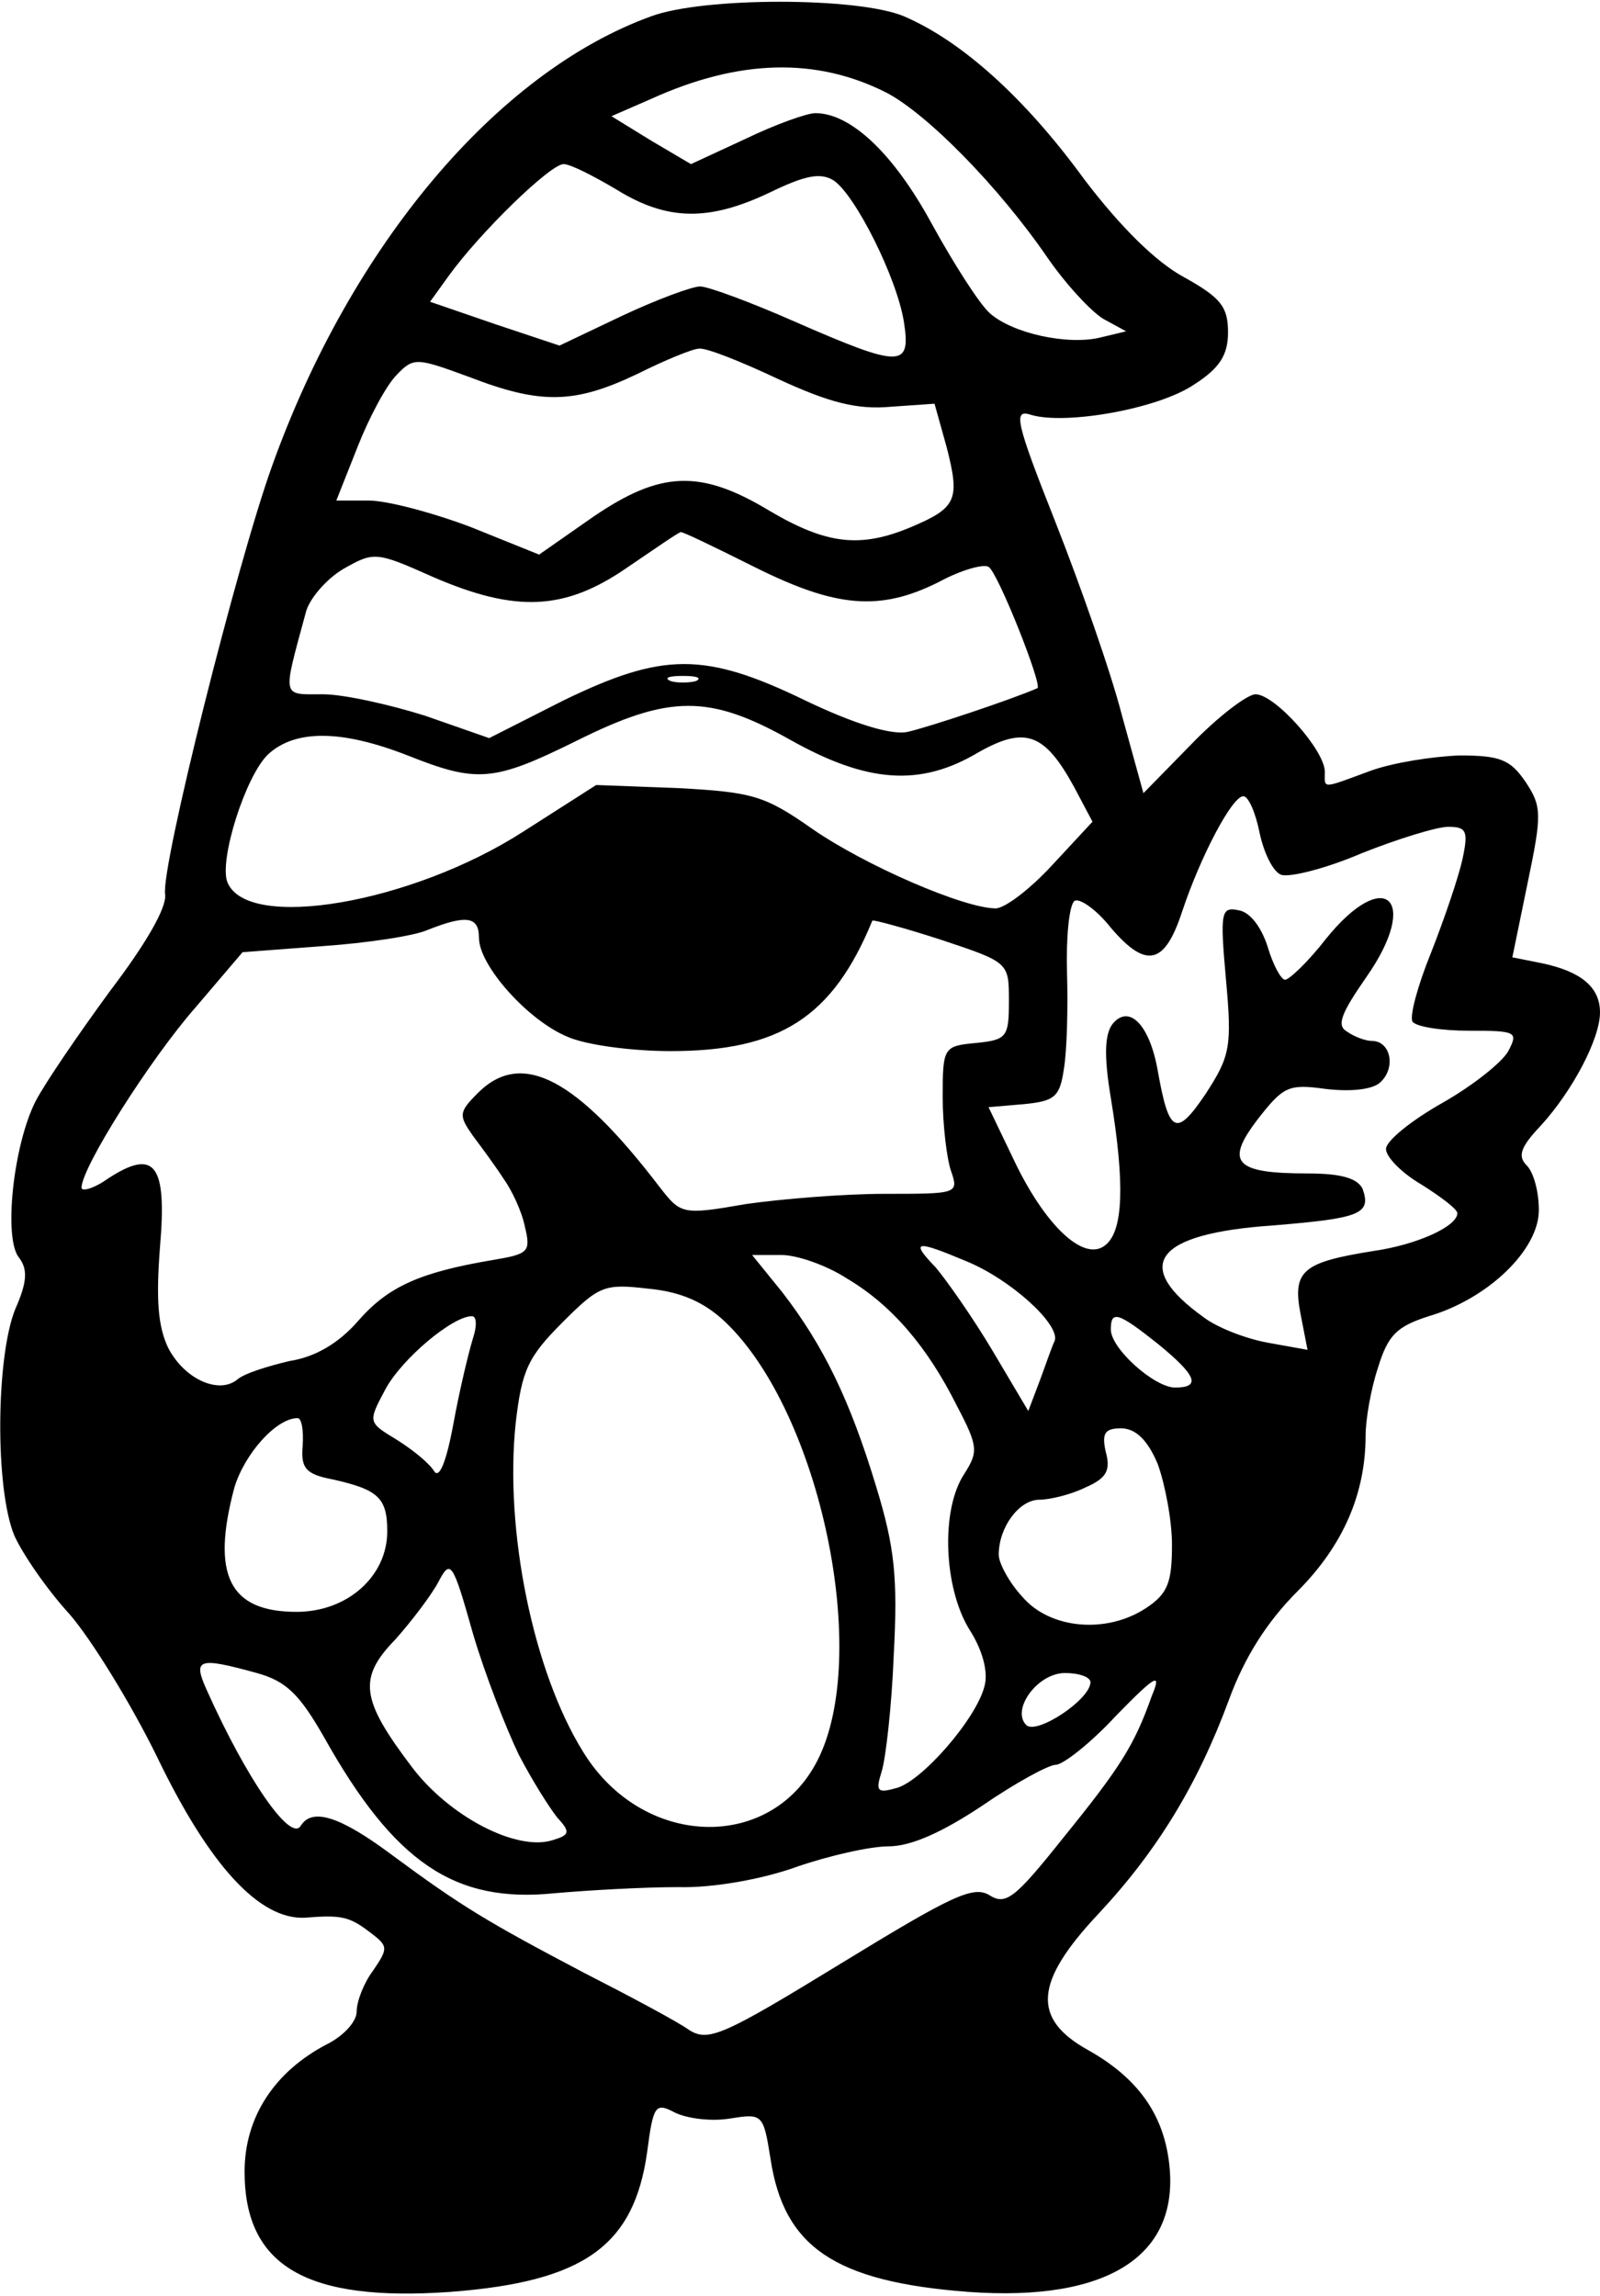 <?xml version="1.0" encoding="UTF-8" standalone="yes"?>
<svg version="1.0" xmlns="http://www.w3.org/2000/svg" width="41.332mm" height="59.285mm" viewBox="0 0 157 225" preserveAspectRatio="xMidYMid meet">
  <g transform="translate(0,225) scale(0.1,-0.1)" fill="#000000" stroke="none">
    <path d="M639 2235 c-152 -55 -295 -226 -372 -441 -34 -94 -109 -393 -105
-420 2 -13 -19 -49 -54 -95 -30 -41 -63 -89 -73 -108 -22 -43 -32 -136 -16
-154 8 -11 8 -23 -4 -50 -19 -47 -20 -176 -1 -222 8 -18 32 -53 54 -77 21 -24
60 -87 86 -140 52 -108 101 -160 145 -158 37 3 44 1 65 -15 17 -13 17 -15 2
-37 -9 -12 -16 -30 -16 -40 0 -10 -13 -24 -29 -32 -52 -27 -81 -72 -81 -125 0
-93 61 -128 202 -118 131 10 180 45 193 137 6 46 8 49 27 39 12 -6 36 -9 54
-6 32 5 33 5 40 -39 13 -87 63 -121 194 -131 138 -10 209 36 197 128 -6 47
-31 82 -79 109 -56 31 -53 67 10 134 57 61 97 126 128 210 15 41 37 76 67 106
45 45 67 96 67 153 0 15 5 45 12 66 10 33 19 41 50 51 58 17 108 65 108 104 0
18 -5 37 -12 44 -9 9 -6 18 14 39 31 34 58 85 58 111 0 25 -19 40 -56 48 l-30
6 15 73 c14 67 14 75 -2 99 -15 22 -25 26 -65 26 -26 -1 -65 -7 -87 -15 -49
-18 -45 -18 -45 -1 0 21 -49 76 -68 76 -8 0 -37 -22 -63 -49 l-47 -48 -21 76
c-11 43 -41 128 -65 189 -40 101 -42 112 -24 106 34 -10 125 6 160 30 25 16
33 29 33 51 0 25 -7 34 -43 54 -28 15 -63 50 -98 96 -59 81 -121 136 -177 160
-45 19 -197 19 -248 0z m231 -75 c40 -21 110 -92 158 -162 18 -26 43 -53 55
-60 l22 -12 -25 -6 c-32 -8 -87 4 -109 24 -10 9 -35 48 -57 88 -37 68 -79 108
-114 108 -8 0 -39 -11 -68 -25 l-54 -25 -39 23 -39 24 39 17 c86 39 162 41
231 6z m-265 -95 c50 -31 91 -31 150 -3 35 17 50 20 63 12 21 -14 62 -95 69
-139 7 -45 -3 -45 -106 0 -43 19 -86 35 -94 35 -8 0 -43 -13 -77 -29 l-61 -29
-63 21 -64 22 18 25 c31 43 100 110 113 110 7 0 30 -12 52 -25z m159 -186 c50
-23 77 -30 110 -27 l43 3 12 -43 c13 -51 10 -59 -35 -78 -50 -21 -83 -17 -139
16 -68 41 -107 39 -173 -6 l-53 -37 -67 27 c-37 14 -82 26 -100 26 l-32 0 21
53 c11 28 28 60 38 70 17 18 20 17 72 -2 70 -27 103 -26 164 3 28 14 55 25 61
25 7 1 42 -13 78 -30z m-24 -184 c80 -40 123 -44 181 -15 22 12 44 18 49 15 9
-5 53 -116 48 -119 -25 -11 -109 -39 -128 -43 -16 -3 -52 8 -100 31 -99 48
-140 47 -237 0 l-73 -37 -63 22 c-35 11 -80 21 -100 21 -41 0 -40 -5 -17 80 3
13 20 33 37 43 30 17 32 17 88 -8 81 -35 129 -33 190 9 28 19 51 35 53 35 1 1
34 -15 72 -34z m-57 -112 c-7 -2 -19 -2 -25 0 -7 3 -2 5 12 5 14 0 19 -2 13
-5z m93 -58 c75 -42 127 -46 184 -12 46 26 65 19 94 -34 l18 -34 -39 -42 c-22
-24 -47 -43 -56 -43 -31 0 -128 42 -180 78 -47 33 -59 36 -132 40 l-80 3 -72
-46 c-109 -70 -271 -98 -290 -49 -8 22 18 104 40 125 27 25 73 24 137 -1 68
-27 84 -26 165 14 92 46 131 46 211 1z m460 -91 c4 -19 13 -38 21 -41 8 -3 44
6 79 21 35 14 74 26 85 26 18 0 20 -4 14 -32 -4 -18 -18 -59 -31 -92 -13 -32
-21 -62 -18 -67 3 -5 28 -9 55 -9 47 0 49 -1 39 -20 -6 -11 -35 -34 -65 -51
-30 -17 -55 -37 -55 -45 0 -8 16 -24 35 -35 19 -12 35 -24 35 -28 0 -13 -40
-31 -82 -37 -69 -11 -80 -19 -72 -61 l7 -36 -39 7 c-22 4 -50 15 -63 25 -71
51 -48 82 68 90 85 7 97 11 88 36 -5 10 -20 15 -54 15 -72 0 -81 11 -49 53 25
32 30 35 66 30 24 -3 46 -1 54 6 16 14 11 41 -8 41 -6 0 -17 4 -24 9 -11 6 -6
18 19 54 53 76 18 109 -40 37 -17 -22 -36 -40 -40 -40 -4 0 -12 15 -17 32 -6
19 -17 34 -28 36 -18 4 -19 -1 -13 -68 6 -66 4 -75 -20 -112 -29 -43 -36 -39
-47 23 -8 45 -28 65 -44 46 -8 -10 -9 -31 -2 -73 14 -85 12 -130 -5 -144 -21
-18 -60 19 -91 85 l-24 50 35 3 c30 3 35 7 39 35 3 18 4 60 3 94 -1 34 2 65 7
70 4 4 21 -7 36 -26 35 -41 53 -36 70 16 18 54 49 113 60 113 5 0 12 -16 16
-36z m-766 -103 c0 -27 48 -81 87 -97 18 -8 63 -14 101 -14 107 0 159 33 198
128 1 1 31 -7 68 -19 66 -22 66 -22 66 -60 0 -35 -2 -38 -32 -41 -32 -3 -33
-4 -33 -53 0 -27 4 -60 8 -72 8 -23 7 -23 -65 -23 -40 0 -101 -5 -136 -10 -63
-11 -64 -10 -85 17 -81 106 -135 135 -178 92 -19 -19 -19 -22 -5 -42 9 -12 23
-31 30 -42 8 -11 18 -32 21 -47 6 -25 4 -27 -32 -33 -71 -12 -102 -26 -131
-59 -19 -22 -42 -36 -68 -40 -21 -5 -44 -12 -51 -18 -18 -15 -52 0 -68 31 -10
21 -12 47 -8 99 7 81 -5 97 -51 67 -14 -10 -26 -13 -26 -9 0 20 68 127 112
177 l46 54 79 6 c43 3 90 10 103 16 38 15 50 13 50 -8z m478 -317 c44 -18 92
-62 87 -78 -3 -6 -9 -24 -15 -40 l-11 -29 -35 59 c-19 32 -45 69 -56 82 -25
26 -20 27 30 6z m-117 -17 c44 -26 79 -67 108 -125 21 -40 21 -45 7 -67 -23
-35 -20 -111 5 -152 13 -20 19 -42 15 -56 -8 -32 -62 -94 -87 -100 -18 -5 -20
-3 -14 16 4 12 10 64 12 115 4 75 1 105 -17 164 -26 86 -52 139 -92 191 l-30
37 29 0 c15 0 44 -10 64 -23z m-119 -43 c93 -89 143 -327 90 -430 -46 -90
-172 -86 -230 9 -49 79 -77 217 -66 322 6 52 12 65 46 99 36 36 41 38 84 33
32 -3 55 -13 76 -33z m-248 -16 c-4 -13 -13 -50 -19 -83 -7 -38 -14 -55 -19
-47 -5 8 -21 21 -37 31 -28 17 -28 17 -11 49 16 30 66 72 85 72 5 0 5 -10 1
-22z m672 -5 c38 -31 43 -43 17 -43 -20 0 -63 38 -63 57 0 19 7 17 46 -14z
m-839 -100 c-2 -22 3 -28 29 -33 45 -10 54 -18 54 -51 0 -44 -39 -79 -89 -79
-66 0 -84 36 -61 122 10 33 41 68 62 68 4 0 6 -12 5 -27z m839 -18 c7 -19 14
-55 14 -79 0 -37 -4 -48 -25 -62 -39 -26 -95 -21 -122 11 -13 14 -23 33 -23
41 0 27 20 54 40 54 10 0 31 5 45 12 21 9 25 17 20 35 -4 18 -1 23 15 23 14 0
26 -11 36 -35z m-627 -285 c13 -25 30 -52 38 -62 13 -14 12 -17 -5 -22 -35
-11 -101 23 -138 72 -50 66 -53 87 -16 125 16 18 35 43 42 56 12 23 14 21 34
-50 12 -41 33 -94 45 -119z m-257 80 c29 -8 42 -21 66 -63 69 -123 128 -163
226 -153 34 3 88 6 121 6 35 -1 84 8 117 20 32 11 72 20 90 20 22 0 53 14 92
40 32 22 65 40 72 40 7 0 34 21 59 48 40 41 45 43 35 19 -17 -48 -31 -70 -87
-139 -47 -59 -56 -66 -72 -56 -16 10 -38 -1 -146 -67 -116 -71 -130 -77 -149
-65 -11 8 -58 33 -103 56 -95 50 -120 65 -189 116 -51 38 -78 46 -89 28 -10
-16 -53 46 -92 133 -14 31 -9 33 49 17z m818 -9 c0 -17 -53 -52 -63 -42 -15
15 11 51 38 51 14 0 25 -4 25 -9z"/>
  </g>
</svg>